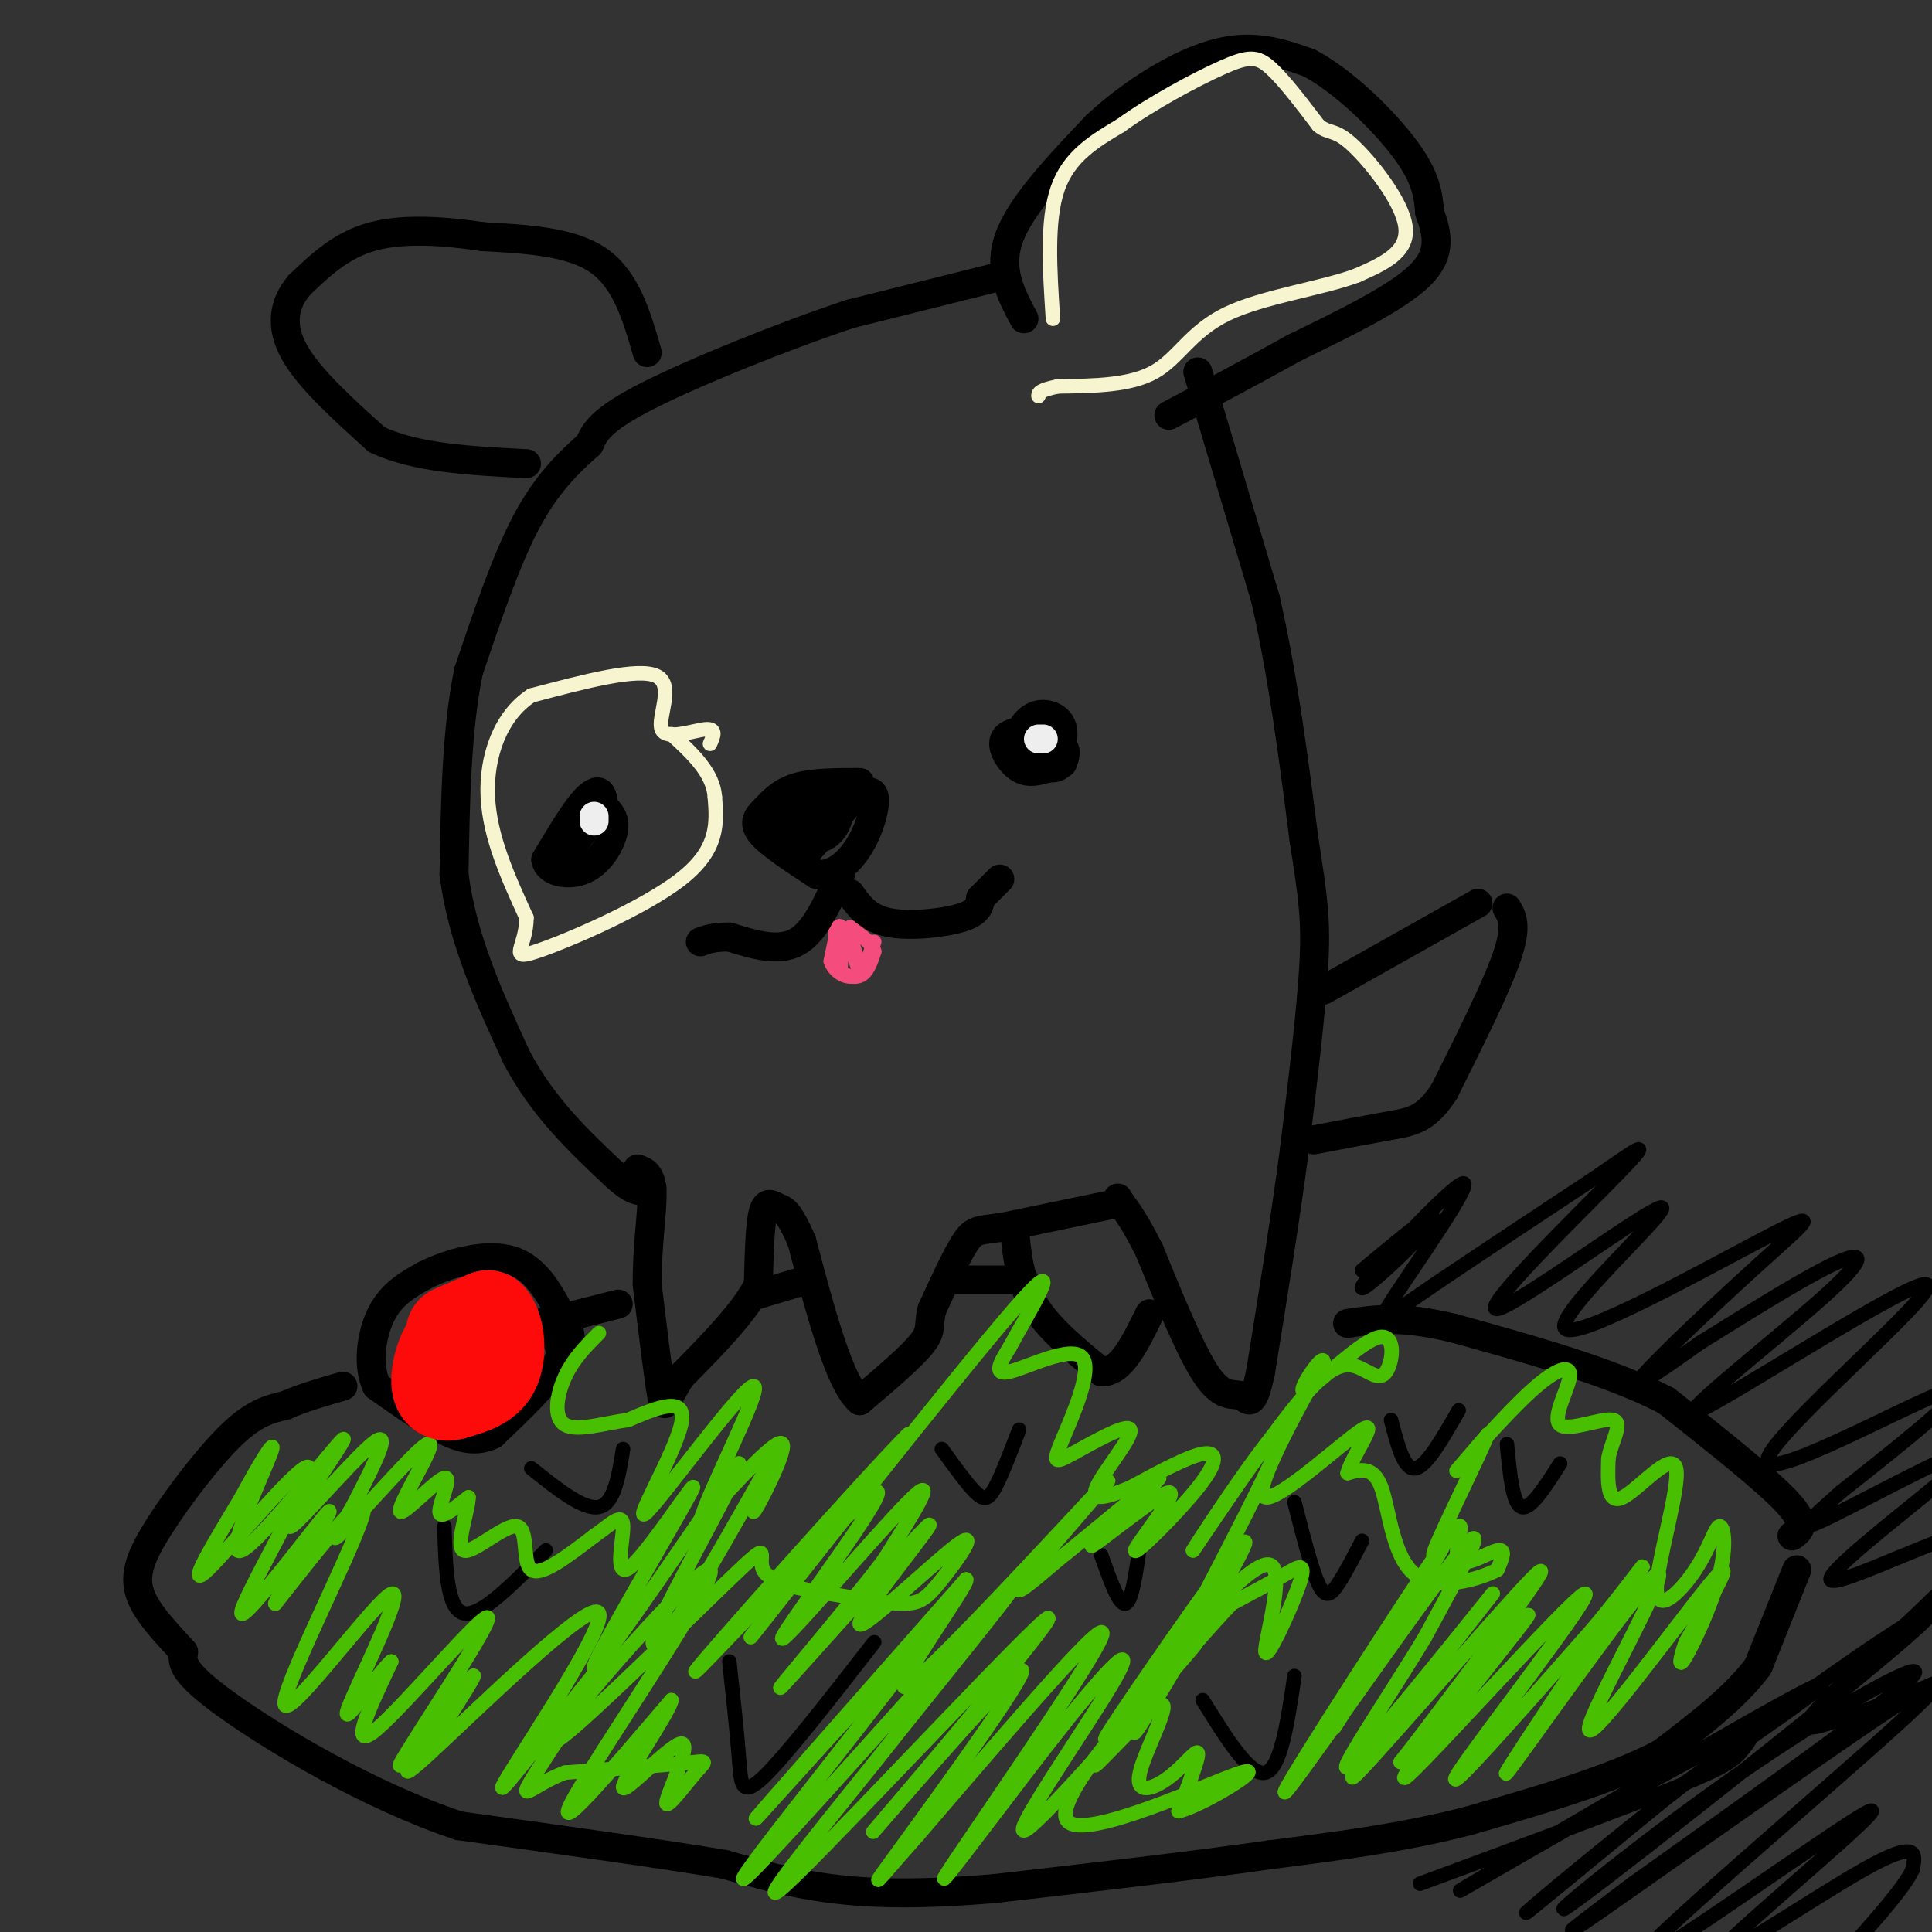 <svg viewBox='0 0 400 400' version='1.1' xmlns='http://www.w3.org/2000/svg' xmlns:xlink='http://www.w3.org/1999/xlink'><rect x="0" y="0" width="400" height="400" fill="#333333" stroke="none"/><g fill='none' stroke='#000000' stroke-width='6' stroke-linecap='round' stroke-linejoin='round'><path d='M372,325c0.000,0.000 -8.000,20.000 -8,20'/><path d='M364,345c-4.667,6.333 -12.333,12.167 -20,18'/><path d='M344,363c-10.000,5.333 -25.000,9.667 -40,14'/><path d='M304,377c-13.500,3.500 -27.250,5.250 -41,7'/><path d='M263,384c-16.333,2.333 -36.667,4.667 -57,7'/><path d='M206,391c-15.444,1.311 -25.556,1.089 -34,0c-8.444,-1.089 -15.222,-3.044 -22,-5'/><path d='M150,386c-12.833,-2.167 -33.917,-5.083 -55,-8'/><path d='M95,378c-18.822,-6.311 -38.378,-18.089 -48,-25c-9.622,-6.911 -9.311,-8.956 -9,-11'/><path d='M38,342c-3.469,-3.855 -7.641,-7.992 -9,-12c-1.359,-4.008 0.096,-7.887 4,-14c3.904,-6.113 10.258,-14.461 15,-19c4.742,-4.539 7.871,-5.270 11,-6'/><path d='M59,291c3.833,-1.667 7.917,-2.833 12,-4'/><path d='M115,273c-2.583,0.750 -5.167,1.500 -3,1c2.167,-0.500 9.083,-2.250 16,-4'/><path d='M157,268c0.000,0.000 10.000,-3.000 10,-3'/><path d='M198,265c0.000,0.000 14.000,0.000 14,0'/><path d='M371,318c1.667,-1.167 3.333,-2.333 -1,-7c-4.333,-4.667 -14.667,-12.833 -25,-21'/><path d='M345,290c-11.500,-6.000 -27.750,-10.500 -44,-15'/><path d='M301,275c-11.000,-2.667 -16.500,-1.833 -22,-1'/><path d='M312,188c1.083,1.833 2.167,3.667 0,10c-2.167,6.333 -7.583,17.167 -13,28'/><path d='M299,226c-3.756,5.778 -6.644,6.222 -11,7c-4.356,0.778 -10.178,1.889 -16,3'/><path d='M306,187c0.000,0.000 -32.000,18.000 -32,18'/><path d='M248,77c0.000,0.000 14.000,47.000 14,47'/><path d='M262,124c3.667,16.167 5.833,33.083 8,50'/><path d='M270,174c1.867,11.867 2.533,16.533 2,26c-0.533,9.467 -2.267,23.733 -4,38'/><path d='M268,238c-1.833,14.000 -4.417,30.000 -7,46'/><path d='M261,284c-1.714,8.179 -2.500,5.625 -4,5c-1.500,-0.625 -3.714,0.679 -7,-4c-3.286,-4.679 -7.643,-15.339 -12,-26'/><path d='M238,259c-3.000,-6.000 -4.500,-8.000 -6,-10'/><path d='M232,249c-1.000,-1.667 -0.500,-0.833 0,0'/><path d='M232,249c0.000,0.000 -24.000,5.000 -24,5'/><path d='M208,254c-5.200,0.822 -6.200,0.378 -8,3c-1.800,2.622 -4.400,8.311 -7,14'/><path d='M193,271c-0.956,3.200 0.156,4.200 -2,7c-2.156,2.800 -7.578,7.400 -13,12'/><path d='M178,290c-4.167,-3.500 -8.083,-18.250 -12,-33'/><path d='M166,257c-2.821,-6.571 -3.875,-6.500 -5,-7c-1.125,-0.500 -2.321,-1.571 -3,1c-0.679,2.571 -0.839,8.786 -1,15'/><path d='M157,266c-2.833,5.667 -9.417,12.333 -16,19'/><path d='M141,285c-3.244,4.867 -3.356,7.533 -4,4c-0.644,-3.533 -1.822,-13.267 -3,-23'/><path d='M134,266c-0.111,-7.578 1.111,-15.022 1,-19c-0.111,-3.978 -1.556,-4.489 -3,-5'/><path d='M208,57c0.000,0.000 -32.000,8.000 -32,8'/><path d='M176,65c-13.778,4.578 -32.222,12.022 -42,17c-9.778,4.978 -10.889,7.489 -12,10'/><path d='M122,92c-4.222,3.733 -8.778,8.067 -13,16c-4.222,7.933 -8.111,19.467 -12,31'/><path d='M97,139c-2.500,12.167 -2.750,27.083 -3,42'/><path d='M94,181c1.667,13.333 7.333,25.667 13,38'/><path d='M107,219c5.500,10.333 12.750,17.167 20,24'/><path d='M127,243c4.667,4.500 6.333,3.750 8,3'/><path d='M210,254c0.500,5.500 1.000,11.000 4,16c3.000,5.000 8.500,9.500 14,14'/><path d='M228,284c4.000,0.333 7.000,-5.833 10,-12'/><path d='M178,162c-4.833,0.000 -9.667,0.000 -13,1c-3.333,1.000 -5.167,3.000 -7,5'/><path d='M158,168c-1.578,1.533 -2.022,2.867 0,5c2.022,2.133 6.511,5.067 11,8'/><path d='M169,181c3.512,0.476 6.792,-2.333 9,-6c2.208,-3.667 3.345,-8.190 3,-10c-0.345,-1.810 -2.173,-0.905 -4,0'/><path d='M177,165c-3.645,3.741 -10.759,13.094 -12,13c-1.241,-0.094 3.389,-9.633 6,-13c2.611,-3.367 3.203,-0.560 3,2c-0.203,2.560 -1.201,4.874 -3,6c-1.799,1.126 -4.400,1.063 -7,1'/><path d='M164,174c-0.380,-1.562 2.169,-5.965 2,-6c-0.169,-0.035 -3.056,4.300 -4,4c-0.944,-0.300 0.053,-5.235 0,-6c-0.053,-0.765 -1.158,2.638 0,4c1.158,1.362 4.579,0.681 8,0'/><path d='M176,185c1.800,2.556 3.600,5.111 8,6c4.400,0.889 11.400,0.111 15,-1c3.600,-1.111 3.800,-2.556 4,-4'/><path d='M203,186c1.333,-1.333 2.667,-2.667 4,-4'/><path d='M174,181c-2.583,5.917 -5.167,11.833 -9,14c-3.833,2.167 -8.917,0.583 -14,-1'/><path d='M151,194c-3.333,0.000 -4.667,0.500 -6,1'/><path d='M212,66c-2.750,-5.167 -5.500,-10.333 -3,-17c2.500,-6.667 10.250,-14.833 18,-23'/><path d='M227,26c7.511,-7.000 17.289,-13.000 25,-15c7.711,-2.000 13.356,0.000 19,2'/><path d='M271,13c7.178,3.733 15.622,12.067 20,18c4.378,5.933 4.689,9.467 5,13'/><path d='M296,44c1.489,4.244 2.711,8.356 -2,13c-4.711,4.644 -15.356,9.822 -26,15'/><path d='M268,72c-8.667,4.833 -17.333,9.417 -26,14'/><path d='M134,73c-2.167,-7.500 -4.333,-15.000 -10,-19c-5.667,-4.000 -14.833,-4.500 -24,-5'/><path d='M100,49c-8.178,-1.222 -16.622,-1.778 -23,0c-6.378,1.778 -10.689,5.889 -15,10'/><path d='M62,59c-3.311,3.867 -4.089,8.533 -1,14c3.089,5.467 10.044,11.733 17,18'/><path d='M78,91c8.000,3.833 19.500,4.417 31,5'/><path d='M216,151c-3.578,0.178 -7.156,0.356 -8,2c-0.844,1.644 1.044,4.756 3,6c1.956,1.244 3.978,0.622 6,0'/><path d='M217,159c1.849,-1.583 3.471,-5.540 3,-8c-0.471,-2.460 -3.033,-3.422 -5,-3c-1.967,0.422 -3.337,2.229 -4,4c-0.663,1.771 -0.618,3.506 1,4c1.618,0.494 4.809,-0.253 8,-1'/><path d='M220,155c1.178,0.966 0.122,3.880 -2,4c-2.122,0.120 -5.311,-2.556 -5,-4c0.311,-1.444 4.122,-1.658 6,-1c1.878,0.658 1.822,2.188 1,3c-0.822,0.812 -2.411,0.906 -4,1'/><path d='M216,158c-1.301,0.442 -2.555,1.046 -3,0c-0.445,-1.046 -0.081,-3.743 1,-5c1.081,-1.257 2.880,-1.073 4,0c1.120,1.073 1.560,3.037 2,5'/><path d='M125,167c-0.133,-1.356 -0.267,-2.711 -1,-3c-0.733,-0.289 -2.067,0.489 -4,3c-1.933,2.511 -4.467,6.756 -7,11'/><path d='M113,178c0.345,2.571 4.708,3.500 8,2c3.292,-1.500 5.512,-5.429 6,-8c0.488,-2.571 -0.756,-3.786 -2,-5'/><path d='M125,167c-2.000,1.444 -6.000,7.556 -7,9c-1.000,1.444 1.000,-1.778 3,-5'/><path d='M114,276c1.500,1.750 3.000,3.500 1,7c-2.000,3.500 -7.500,8.750 -13,14'/><path d='M102,297c-4.156,2.089 -8.044,0.311 -12,-2c-3.956,-2.311 -7.978,-5.156 -12,-8'/><path d='M78,287c-2.044,-4.222 -1.156,-10.778 1,-15c2.156,-4.222 5.578,-6.111 9,-8'/><path d='M88,264c4.911,-2.489 12.689,-4.711 18,-3c5.311,1.711 8.156,7.356 11,13'/><path d='M117,274c1.833,3.000 0.917,4.000 0,5'/></g>
<g fill='none' stroke='#EEEEEE' stroke-width='6' stroke-linecap='round' stroke-linejoin='round'><path d='M215,153c0.000,0.000 1.000,0.000 1,0'/><path d='M123,170c0.000,0.000 0.000,-1.000 0,-1'/></g>
<g fill='none' stroke='#000000' stroke-width='3' stroke-linecap='round' stroke-linejoin='round'><path d='M228,322c1.833,5.167 3.667,10.333 5,10c1.333,-0.333 2.167,-6.167 3,-12'/><path d='M249,352c4.917,7.917 9.833,15.833 13,15c3.167,-0.833 4.583,-10.417 6,-20'/><path d='M268,311c1.778,6.978 3.556,13.956 5,17c1.444,3.044 2.556,2.156 4,0c1.444,-2.156 3.222,-5.578 5,-9'/><path d='M312,299c0.583,6.167 1.167,12.333 3,13c1.833,0.667 4.917,-4.167 8,-9'/><path d='M288,294c1.333,5.167 2.667,10.333 5,10c2.333,-0.333 5.667,-6.167 9,-12'/><path d='M195,300c2.622,3.644 5.244,7.289 7,9c1.756,1.711 2.644,1.489 4,-1c1.356,-2.489 3.178,-7.244 5,-12'/><path d='M151,344c0.800,7.378 1.600,14.756 2,20c0.400,5.244 0.400,8.356 5,4c4.600,-4.356 13.800,-16.178 23,-28'/><path d='M110,304c5.417,4.333 10.833,8.667 14,8c3.167,-0.667 4.083,-6.333 5,-12'/><path d='M92,316c0.250,8.583 0.500,17.167 4,18c3.500,0.833 10.250,-6.083 17,-13'/></g>
<g fill='none' stroke='#F44C7D' stroke-width='3' stroke-linecap='round' stroke-linejoin='round'><path d='M173,193c0.000,0.000 0.000,7.000 0,7'/><path d='M173,200c0.978,1.756 3.422,2.644 5,2c1.578,-0.644 2.289,-2.822 3,-5'/><path d='M181,197c-0.333,-1.667 -2.667,-3.333 -5,-5'/><path d='M176,192c-0.083,1.905 2.208,9.167 2,9c-0.208,-0.167 -2.917,-7.762 -4,-9c-1.083,-1.238 -0.542,3.881 0,9'/><path d='M174,201c0.089,-0.911 0.311,-7.689 0,-9c-0.311,-1.311 -1.156,2.844 -2,7'/><path d='M172,199c0.622,2.067 3.178,3.733 5,3c1.822,-0.733 2.911,-3.867 4,-7'/></g>
<g fill='none' stroke='#49BF01' stroke-width='3' stroke-linecap='round' stroke-linejoin='round'><path d='M283,347c-5.100,8.083 -10.201,16.166 -4,6c6.201,-10.166 23.703,-38.581 19,-32c-4.703,6.581 -31.612,48.156 -32,50c-0.388,1.844 25.746,-36.045 35,-48c9.254,-11.955 1.627,2.022 -6,16'/><path d='M295,339c-6.732,11.306 -20.564,31.571 -15,26c5.564,-5.571 30.522,-36.978 29,-35c-1.522,1.978 -29.525,37.340 -29,38c0.525,0.660 29.579,-33.383 37,-41c7.421,-7.617 -6.789,11.191 -21,30'/><path d='M296,357c-5.641,7.589 -9.242,11.561 -2,3c7.242,-8.561 25.327,-29.656 22,-25c-3.327,4.656 -28.067,35.062 -25,33c3.067,-2.062 33.941,-36.594 37,-38c3.059,-1.406 -21.697,30.312 -26,37c-4.303,6.688 11.849,-11.656 28,-30'/><path d='M330,337c8.029,-9.602 14.102,-18.608 7,-8c-7.102,10.608 -27.378,40.829 -25,38c2.378,-2.829 27.411,-38.707 31,-41c3.589,-2.293 -14.264,28.998 -14,32c0.264,3.002 18.647,-22.285 25,-30c6.353,-7.715 0.677,2.143 -5,12'/><path d='M349,340c-1.188,3.379 -1.658,5.826 0,3c1.658,-2.826 5.444,-10.926 7,-17c1.556,-6.074 0.883,-10.124 0,-10c-0.883,0.124 -1.974,4.420 -5,9c-3.026,4.580 -7.986,9.444 -8,4c-0.014,-5.444 4.919,-21.197 4,-25c-0.919,-3.803 -7.691,4.342 -11,6c-3.309,1.658 -3.154,-3.171 -3,-8'/><path d='M333,302c0.479,-3.266 3.176,-7.431 1,-8c-2.176,-0.569 -9.224,2.458 -11,1c-1.776,-1.458 1.720,-7.401 2,-10c0.280,-2.599 -2.655,-1.854 -8,3c-5.345,4.854 -13.098,13.815 -15,16c-1.902,2.185 2.049,-2.408 6,-7'/><path d='M308,297c-1.901,4.782 -9.653,20.237 -11,24c-1.347,3.763 3.711,-4.167 5,-5c1.289,-0.833 -1.191,5.429 0,7c1.191,1.571 6.055,-1.551 8,-2c1.945,-0.449 0.973,1.776 0,4'/><path d='M310,325c-3.512,1.881 -12.292,4.583 -17,1c-4.708,-3.583 -5.345,-13.452 -7,-18c-1.655,-4.548 -4.327,-3.774 -7,-3'/><path d='M279,305c0.929,-3.667 6.750,-11.333 3,-9c-3.750,2.333 -17.071,14.667 -20,14c-2.929,-0.667 4.536,-14.333 12,-28'/><path d='M274,282c0.091,-2.187 -5.680,6.344 -4,6c1.680,-0.344 10.812,-9.565 15,-11c4.188,-1.435 3.432,4.914 2,7c-1.432,2.086 -3.539,-0.092 -6,-1c-2.461,-0.908 -5.274,-0.545 -11,6c-5.726,6.545 -14.363,19.273 -23,32'/><path d='M247,321c2.596,-4.352 20.587,-31.231 19,-25c-1.587,6.231 -22.751,45.573 -29,58c-6.249,12.427 2.418,-2.061 10,-15c7.582,-12.939 14.080,-24.330 9,-18c-5.080,6.330 -21.737,30.380 -26,37c-4.263,6.620 3.869,-4.190 12,-15'/><path d='M242,343c6.791,-7.930 17.767,-20.255 21,-19c3.233,1.255 -1.278,16.089 -1,18c0.278,1.911 5.344,-9.101 7,-14c1.656,-4.899 -0.098,-3.685 -3,-2c-2.902,1.685 -6.951,3.843 -11,6'/><path d='M255,332c-8.916,9.346 -25.706,29.710 -28,33c-2.294,3.290 9.907,-10.494 13,-12c3.093,-1.506 -2.924,9.266 -4,14c-1.076,4.734 2.787,3.428 6,1c3.213,-2.428 5.775,-5.980 6,-5c0.225,0.980 -1.888,6.490 -4,12'/><path d='M244,375c4.884,-1.100 19.093,-9.852 13,-8c-6.093,1.852 -32.486,14.306 -36,10c-3.514,-4.306 15.853,-25.373 23,-33c7.147,-7.627 2.073,-1.813 -3,4'/><path d='M241,348c-8.117,9.370 -26.910,30.795 -29,31c-2.090,0.205 12.523,-20.810 18,-30c5.477,-9.190 1.819,-6.556 -9,7c-10.819,13.556 -28.797,38.034 -25,32c3.797,-6.034 29.371,-42.581 32,-49c2.629,-6.419 -17.685,17.291 -38,41'/><path d='M190,380c-8.722,9.775 -11.528,13.711 -3,2c8.528,-11.711 28.390,-39.069 24,-36c-4.390,3.069 -33.032,36.565 -30,33c3.032,-3.565 37.739,-44.191 36,-44c-1.739,0.191 -39.926,41.197 -52,53c-12.074,11.803 1.963,-5.599 16,-23'/><path d='M181,365c12.650,-16.057 36.276,-44.700 27,-35c-9.276,9.700 -51.456,57.744 -54,59c-2.544,1.256 34.546,-44.277 37,-49c2.454,-4.723 -29.727,31.365 -34,36c-4.273,4.635 19.364,-22.182 43,-49'/><path d='M200,327c1.252,0.183 -17.118,25.142 -12,22c5.118,-3.142 33.724,-34.384 40,-41c6.276,-6.616 -9.778,11.396 -15,18c-5.222,6.604 0.389,1.802 6,-3'/><path d='M219,323c6.839,-5.408 20.936,-17.428 21,-17c0.064,0.428 -13.906,13.303 -14,14c-0.094,0.697 13.687,-10.786 16,-11c2.313,-0.214 -6.844,10.839 -7,12c-0.156,1.161 8.689,-7.572 13,-13c4.311,-5.428 4.089,-7.551 1,-7c-3.089,0.551 -9.044,3.775 -15,7'/><path d='M234,308c-4.508,1.885 -8.278,3.096 -7,0c1.278,-3.096 7.604,-10.499 7,-12c-0.604,-1.501 -8.137,2.899 -12,5c-3.863,2.101 -4.056,1.903 -2,-3c2.056,-4.903 6.361,-14.512 4,-17c-2.361,-2.488 -11.389,2.146 -15,3c-3.611,0.854 -1.806,-2.073 0,-5'/><path d='M209,279c3.750,-6.988 13.125,-21.958 1,-8c-12.125,13.958 -45.750,56.845 -53,66c-7.250,9.155 11.875,-15.423 31,-40'/><path d='M188,297c-7.839,7.773 -42.938,47.204 -44,49c-1.062,1.796 31.911,-34.044 37,-37c5.089,-2.956 -17.707,26.974 -19,30c-1.293,3.026 18.916,-20.850 26,-28c7.084,-7.150 1.042,2.425 -5,12'/><path d='M183,323c-7.667,10.150 -24.336,29.523 -21,26c3.336,-3.523 26.676,-29.944 30,-33c3.324,-3.056 -13.369,17.253 -14,20c-0.631,2.747 14.800,-12.068 20,-16c5.200,-3.932 0.169,3.018 -3,7c-3.169,3.982 -4.477,4.995 -8,5c-3.523,0.005 -9.262,-0.997 -15,-2'/><path d='M172,330c-5.751,-0.893 -12.628,-2.125 -14,-5c-1.372,-2.875 2.762,-7.392 -8,3c-10.762,10.392 -36.421,35.693 -35,32c1.421,-3.693 29.921,-36.379 32,-35c2.079,1.379 -22.263,36.823 -28,47c-5.737,10.177 7.132,-4.911 20,-20'/><path d='M139,352c0.029,1.748 -9.897,16.117 -10,18c-0.103,1.883 9.619,-8.719 12,-9c2.381,-0.281 -2.578,9.760 -3,12c-0.422,2.240 3.694,-3.320 6,-6c2.306,-2.680 2.802,-2.480 -2,-2c-4.802,0.480 -14.901,1.240 -25,2'/><path d='M117,367c-6.622,2.396 -10.678,7.387 -6,0c4.678,-7.387 18.091,-27.151 15,-24c-3.091,3.151 -22.684,29.216 -22,27c0.684,-2.216 21.646,-32.712 20,-36c-1.646,-3.288 -25.899,20.632 -35,29c-9.101,8.368 -3.051,1.184 3,-6'/><path d='M92,357c2.839,-4.596 8.438,-13.085 5,-9c-3.438,4.085 -15.911,20.744 -14,17c1.911,-3.744 18.207,-27.893 18,-30c-0.207,-2.107 -16.916,17.826 -23,23c-6.084,5.174 -1.542,-4.413 3,-14'/><path d='M81,344c-2.562,2.111 -10.465,14.389 -9,10c1.465,-4.389 12.300,-25.444 9,-24c-3.300,1.444 -20.735,25.389 -22,23c-1.265,-2.389 13.638,-31.111 16,-39c2.362,-7.889 -7.819,5.056 -18,18'/><path d='M57,332c1.122,-3.383 12.928,-20.840 11,-19c-1.928,1.840 -17.589,22.978 -18,21c-0.411,-1.978 14.428,-27.071 14,-30c-0.428,-2.929 -16.122,16.306 -21,21c-4.878,4.694 1.061,-5.153 7,-15'/><path d='M50,310c3.216,-6.047 7.754,-13.665 6,-9c-1.754,4.665 -9.802,21.612 -6,20c3.802,-1.612 19.452,-21.783 21,-23c1.548,-1.217 -11.006,16.518 -11,18c0.006,1.482 12.573,-13.291 17,-17c4.427,-3.709 0.713,3.645 -3,11'/><path d='M74,310c-2.199,4.426 -6.195,9.992 -4,8c2.195,-1.992 10.583,-11.542 15,-16c4.417,-4.458 4.863,-3.824 3,0c-1.863,3.824 -6.035,10.840 -5,11c1.035,0.160 7.279,-6.534 9,-7c1.721,-0.466 -1.080,5.295 -1,7c0.080,1.705 3.040,-0.648 6,-3'/><path d='M97,310c0.041,2.496 -2.855,10.236 -1,11c1.855,0.764 8.461,-5.448 11,-5c2.539,0.448 1.011,7.557 3,9c1.989,1.443 7.494,-2.778 13,-7'/><path d='M123,318c3.555,-2.455 5.941,-5.091 6,-2c0.059,3.091 -2.211,11.911 2,8c4.211,-3.911 14.903,-20.553 12,-15c-2.903,5.553 -19.401,33.301 -20,36c-0.599,2.699 14.700,-19.650 30,-42'/><path d='M153,303c0.958,0.454 -11.649,22.589 -16,32c-4.351,9.411 -0.448,6.096 6,-4c6.448,-10.096 15.440,-26.974 17,-29c1.560,-2.026 -4.311,10.801 -4,11c0.311,0.199 6.803,-12.229 6,-14c-0.803,-1.771 -8.902,7.114 -17,16'/><path d='M145,315c1.341,-5.726 13.195,-28.040 11,-28c-2.195,0.040 -18.437,22.434 -22,26c-3.563,3.566 5.553,-11.695 7,-18c1.447,-6.305 -4.777,-3.652 -11,-1'/><path d='M130,294c-4.560,0.560 -10.458,2.458 -13,1c-2.542,-1.458 -1.726,-6.274 0,-10c1.726,-3.726 4.363,-6.363 7,-9'/></g>
<g fill='none' stroke='#FD0A0A' stroke-width='20' stroke-linecap='round' stroke-linejoin='round'><path d='M94,276c0.000,0.000 7.000,-3.000 7,-3'/><path d='M101,273c1.667,1.533 2.333,6.867 1,10c-1.333,3.133 -4.667,4.067 -8,5'/><path d='M94,288c-1.988,0.726 -2.958,0.042 -3,-2c-0.042,-2.042 0.845,-5.440 2,-7c1.155,-1.560 2.577,-1.280 4,-1'/></g>
<g fill='none' stroke='#000000' stroke-width='3' stroke-linecap='round' stroke-linejoin='round'><path d='M294,390c20.982,-7.760 41.963,-15.521 53,-20c11.037,-4.479 12.129,-5.678 14,-8c1.871,-2.322 4.522,-5.767 -12,3c-16.522,8.767 -52.218,29.745 -46,26c6.218,-3.745 54.348,-32.213 69,-40c14.652,-7.787 -4.174,5.106 -23,18'/><path d='M349,369c-12.851,10.447 -33.478,27.564 -33,27c0.478,-0.564 22.060,-18.808 45,-36c22.940,-17.192 47.238,-33.330 36,-23c-11.238,10.330 -58.012,47.130 -70,56c-11.988,8.870 10.811,-10.189 32,-25c21.189,-14.811 40.768,-25.375 37,-21c-3.768,4.375 -30.884,23.687 -58,43'/><path d='M338,390c-13.074,9.789 -16.757,12.763 -7,6c9.757,-6.763 32.956,-23.263 50,-35c17.044,-11.737 27.934,-18.713 13,-5c-14.934,13.713 -55.692,48.114 -55,50c0.692,1.886 42.835,-28.742 48,-31c5.165,-2.258 -26.648,23.854 -31,29c-4.352,5.146 18.757,-10.672 30,-17c11.243,-6.328 10.622,-3.164 10,0'/><path d='M396,387c-1.500,3.833 -10.250,13.417 -19,23'/><path d='M282,263c6.049,-5.050 12.098,-10.100 14,-11c1.902,-0.900 -0.341,2.349 -5,7c-4.659,4.651 -11.732,10.702 -8,6c3.732,-4.702 18.268,-20.157 20,-20c1.732,0.157 -9.341,15.927 -14,23c-4.659,7.073 -2.902,5.449 5,0c7.902,-5.449 21.951,-14.725 36,-24'/><path d='M330,244c8.906,-6.111 13.171,-9.387 5,-1c-8.171,8.387 -28.779,28.439 -25,28c3.779,-0.439 31.945,-21.369 34,-21c2.055,0.369 -22.002,22.038 -20,25c2.002,2.962 30.062,-12.783 42,-19c11.938,-6.217 7.752,-2.904 -1,5c-8.752,7.904 -22.072,20.401 -25,24c-2.928,3.599 4.536,-1.701 12,-7'/><path d='M352,278c7.431,-4.597 20.008,-12.589 27,-16c6.992,-3.411 8.401,-2.241 -2,7c-10.401,9.241 -32.610,26.554 -25,23c7.610,-3.554 45.040,-27.973 47,-26c1.960,1.973 -31.549,30.339 -33,36c-1.451,5.661 29.157,-11.383 37,-14c7.843,-2.617 -7.078,9.191 -22,21'/><path d='M381,309c-6.260,5.671 -10.911,9.348 -2,5c8.911,-4.348 31.382,-16.721 29,-13c-2.382,3.721 -29.619,23.536 -29,26c0.619,2.464 29.094,-12.422 32,-10c2.906,2.422 -19.756,22.152 -30,32c-10.244,9.848 -8.070,9.814 0,7c8.070,-2.814 22.035,-8.407 36,-14'/></g>
<g fill='none' stroke='#F7F5D0' stroke-width='3' stroke-linecap='round' stroke-linejoin='round'><path d='M218,66c-0.667,-10.167 -1.333,-20.333 1,-27c2.333,-6.667 7.667,-9.833 13,-13'/><path d='M232,26c6.286,-4.583 15.500,-9.542 21,-12c5.500,-2.458 7.286,-2.417 10,0c2.714,2.417 6.357,7.208 10,12'/><path d='M273,26c2.357,1.869 3.250,0.542 7,4c3.750,3.458 10.357,11.702 11,17c0.643,5.298 -4.679,7.649 -10,10'/><path d='M281,57c-7.000,2.679 -19.500,4.375 -27,8c-7.500,3.625 -10.000,9.179 -15,12c-5.000,2.821 -12.500,2.911 -20,3'/><path d='M219,80c-4.000,0.833 -4.000,1.417 -4,2'/><path d='M147,154c0.720,-1.619 1.440,-3.238 -1,-3c-2.440,0.238 -8.042,2.333 -9,0c-0.958,-2.333 2.726,-9.095 -1,-11c-3.726,-1.905 -14.863,1.048 -26,4'/><path d='M110,144c-6.400,4.178 -9.400,12.622 -9,21c0.400,8.378 4.200,16.689 8,25'/><path d='M109,190c-0.012,6.143 -4.042,9.000 2,7c6.042,-2.000 22.155,-8.857 30,-15c7.845,-6.143 7.423,-11.571 7,-17'/><path d='M148,165c-0.333,-5.000 -4.667,-9.000 -9,-13'/></g>
</svg>